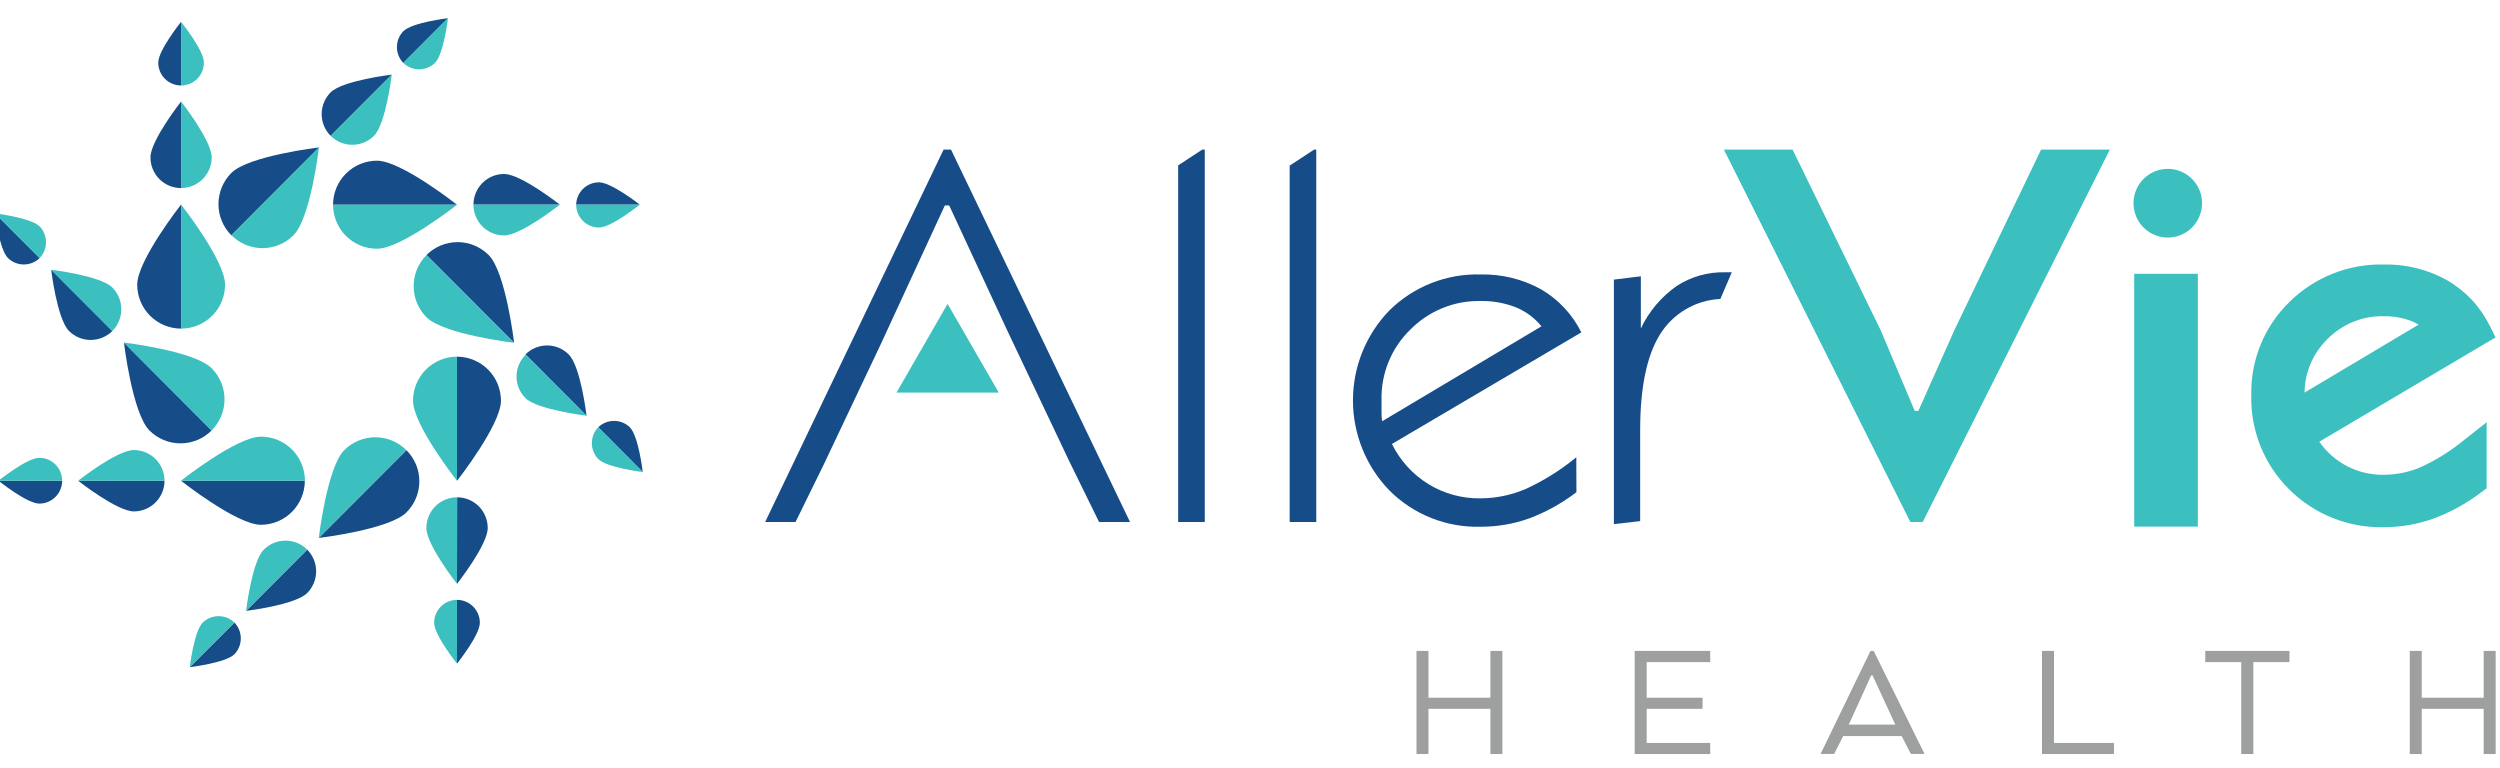 <svg width="166" height="51" viewBox="0 0 166 51" fill="none" xmlns="http://www.w3.org/2000/svg">
<g clip-path="url(#clip0_132_1302)">
<path d="M99.758 50.068H98.962V47.066H94.85V50.068H94.054V43.221H94.85V46.329H98.962V43.221H99.758V50.068Z" fill="#9EA0A0"/>
<path d="M113.05 47.066H109.34V49.331H113.558V50.068H108.544V43.221H113.558V43.965H109.34V46.329H113.05V47.066Z" fill="#9EA0A0"/>
<path d="M124.337 44.847H124.246L122.805 48.016L122.744 48.115H125.855L125.802 48.016L124.337 44.847ZM124.201 43.221H124.413L127.789 50.061H126.879L126.272 48.875H122.388L121.789 50.061H120.886L124.201 43.221Z" fill="#9EA0A0"/>
<path d="M135.589 50.068V43.221H136.385V49.331H140.368V50.068H135.589Z" fill="#9EA0A0"/>
<path d="M146.429 43.221H152.02V43.965H149.623V50.068H148.818V43.965H146.429V43.221Z" fill="#9EA0A0"/>
<path d="M165.713 50.068H164.916V47.066H160.804V50.068H160.008V43.221H160.804V46.329H164.916V43.221H165.713V50.068Z" fill="#9EA0A0"/>
<path d="M78.23 10.981V34.663H79.997V9.933H79.83L78.23 10.981Z" fill="#164C88"/>
<path d="M85.633 10.997V34.663H87.4V9.933H87.256L85.633 10.997Z" fill="#164C88"/>
<path d="M91.793 27.96L102.353 21.667C101.901 21.111 101.317 20.677 100.654 20.406C99.907 20.114 99.111 19.972 98.31 19.988C97.444 19.97 96.584 20.129 95.782 20.456C94.979 20.782 94.252 21.27 93.644 21.888C93.023 22.491 92.532 23.216 92.204 24.017C91.875 24.819 91.714 25.68 91.733 26.547C91.733 26.835 91.733 27.094 91.733 27.306C91.733 27.519 91.733 27.74 91.778 27.96H91.793ZM104.675 32.68C103.722 33.412 102.666 33.998 101.542 34.42C100.51 34.79 99.421 34.978 98.325 34.975C97.203 35.009 96.086 34.812 95.042 34.398C93.999 33.984 93.05 33.36 92.256 32.566C90.704 30.964 89.836 28.82 89.836 26.588C89.836 24.356 90.704 22.212 92.256 20.611C93.054 19.823 94.004 19.205 95.047 18.795C96.09 18.385 97.205 18.191 98.325 18.224C99.724 18.195 101.105 18.536 102.331 19.212C103.48 19.884 104.408 20.877 105.001 22.07L92.423 29.48C92.966 30.58 93.807 31.505 94.851 32.148C95.887 32.781 97.081 33.108 98.295 33.09C99.338 33.088 100.371 32.873 101.329 32.459C102.527 31.906 103.649 31.201 104.667 30.362L104.675 32.68Z" fill="#164C88"/>
<path d="M107.162 34.8V18.566L108.952 18.346V21.811C109.488 20.682 110.306 19.711 111.327 18.992C112.285 18.369 113.409 18.051 114.551 18.08H114.991L114.232 19.851C113.417 19.888 112.624 20.126 111.922 20.542C111.22 20.958 110.63 21.54 110.204 22.237C109.339 23.651 108.907 25.758 108.907 28.56V34.602L107.162 34.8Z" fill="#164C88"/>
<path d="M63.147 9.933H62.654L50.805 34.663H52.823L54.681 30.878L58.459 22.906L62.738 13.641H63.026L66.872 21.925L71.007 30.643L72.979 34.663H75.035L63.147 9.933Z" fill="#164C88"/>
<path d="M127.379 27.283L129.769 21.925L135.527 9.933H140.094L127.668 34.663H126.848L114.468 9.933H119.027L124.876 21.925L127.137 27.283H127.379Z" fill="#3BBFBF"/>
<path d="M153.021 26.068C153.027 25.405 153.165 24.75 153.425 24.141C153.686 23.532 154.064 22.98 154.538 22.518C155.027 22.021 155.612 21.629 156.258 21.367C156.904 21.106 157.597 20.98 158.294 20.998C158.929 20.987 159.56 21.101 160.152 21.333C160.307 21.394 160.457 21.468 160.6 21.553L153.021 26.068ZM160.782 31C160.001 31.34 159.16 31.519 158.309 31.524C157.465 31.544 156.63 31.354 155.878 30.971C155.126 30.587 154.48 30.023 154 29.328L165.705 22.404L165.326 21.644C164.7 20.37 163.71 19.312 162.481 18.605C161.204 17.894 159.762 17.535 158.301 17.563C157.141 17.534 155.987 17.739 154.908 18.166C153.829 18.593 152.847 19.233 152.02 20.048C151.192 20.852 150.54 21.819 150.104 22.887C149.668 23.956 149.457 25.104 149.486 26.258C149.459 27.413 149.668 28.562 150.1 29.633C150.531 30.705 151.177 31.677 151.997 32.49C152.823 33.315 153.808 33.963 154.892 34.395C155.975 34.828 157.135 35.035 158.301 35.005C159.426 35.004 160.542 34.809 161.601 34.428C162.736 34.004 163.802 33.415 164.765 32.68L165.114 32.421V28.036L163.695 29.153C162.806 29.894 161.824 30.515 160.774 31" fill="#3BBFBF"/>
<path d="M141.711 18.179H145.936V34.967H141.711V18.179ZM146.217 13.49C146.217 13.801 146.154 14.109 146.031 14.395C145.909 14.681 145.729 14.939 145.503 15.152C145.277 15.366 145.009 15.531 144.717 15.637C144.425 15.743 144.115 15.788 143.804 15.77C143.361 15.743 142.935 15.587 142.579 15.321C142.223 15.055 141.953 14.69 141.802 14.272C141.65 13.853 141.624 13.4 141.727 12.967C141.829 12.534 142.056 12.141 142.379 11.835C142.702 11.53 143.107 11.326 143.545 11.249C143.982 11.171 144.433 11.224 144.84 11.399C145.248 11.575 145.596 11.867 145.841 12.238C146.085 12.61 146.216 13.045 146.217 13.49Z" fill="#3BBFBF"/>
<path d="M62.919 20.178L59.528 26.068H66.318L62.919 20.178Z" fill="#3BBFBF"/>
<path d="M12.601 44.3C12.601 44.3 14.983 44.019 15.567 43.441C15.838 43.158 15.989 42.781 15.989 42.389C15.989 41.996 15.838 41.619 15.567 41.336L12.601 44.3Z" fill="#164C88"/>
<path d="M16.341 40.561C16.341 40.561 19.603 40.173 20.399 39.376C20.779 38.992 20.992 38.475 20.992 37.935C20.992 37.396 20.779 36.878 20.399 36.495L16.341 40.561Z" fill="#164C88"/>
<path d="M21.166 35.72C21.166 35.72 25.847 35.165 26.985 34.025C27.257 33.754 27.473 33.432 27.621 33.078C27.769 32.723 27.845 32.342 27.845 31.958C27.845 31.573 27.769 31.193 27.621 30.838C27.473 30.483 27.257 30.161 26.985 29.891L21.166 35.72Z" fill="#164C88"/>
<path d="M-0.099 31.92C-0.099 31.92 1.79 33.44 2.61 33.44C3.012 33.44 3.398 33.28 3.682 32.995C3.967 32.71 4.127 32.323 4.127 31.92H-0.099Z" fill="#164C88"/>
<path d="M5.188 31.92C5.188 31.92 7.768 33.957 8.891 33.957C9.43 33.957 9.947 33.742 10.328 33.36C10.709 32.978 10.924 32.46 10.924 31.92H5.188Z" fill="#164C88"/>
<path d="M12.017 31.92C12.017 31.92 15.719 34.846 17.327 34.846C18.1 34.844 18.841 34.535 19.387 33.986C19.933 33.438 20.24 32.695 20.24 31.92H12.017Z" fill="#164C88"/>
<path d="M-0.334 14.166C-0.334 14.166 -0.053 16.56 0.531 17.138C0.813 17.409 1.19 17.561 1.582 17.561C1.973 17.561 2.35 17.409 2.632 17.138L-0.334 14.166Z" fill="#164C88"/>
<path d="M3.399 17.913C3.399 17.913 3.786 21.181 4.583 21.979C4.965 22.359 5.482 22.573 6.02 22.573C6.559 22.573 7.076 22.359 7.458 21.979L3.399 17.913Z" fill="#164C88"/>
<path d="M8.23 22.747C8.23 22.747 8.784 27.436 9.922 28.583C10.47 29.131 11.212 29.439 11.986 29.439C12.759 29.439 13.502 29.131 14.049 28.583L8.23 22.747Z" fill="#164C88"/>
<path d="M12.024 1.451C12.024 1.451 10.507 3.336 10.507 4.157C10.507 4.56 10.667 4.947 10.951 5.232C11.236 5.517 11.622 5.677 12.024 5.677V1.451Z" fill="#164C88"/>
<path d="M12.024 6.741C12.024 6.741 9.991 9.325 9.991 10.45C9.99 10.718 10.042 10.983 10.144 11.231C10.246 11.478 10.396 11.703 10.585 11.893C10.774 12.082 10.998 12.232 11.245 12.334C11.492 12.436 11.757 12.488 12.024 12.487V6.741Z" fill="#164C88"/>
<path d="M12.024 13.581C12.024 13.581 9.111 17.29 9.111 18.901C9.111 19.675 9.418 20.417 9.965 20.965C10.511 21.512 11.252 21.82 12.024 21.82V13.581Z" fill="#164C88"/>
<path d="M29.745 1.208C29.745 1.208 27.363 1.489 26.779 2.074C26.508 2.357 26.356 2.735 26.356 3.127C26.356 3.519 26.508 3.897 26.779 4.18L29.745 1.208Z" fill="#164C88"/>
<path d="M26.013 4.955C26.013 4.955 22.744 5.343 21.954 6.133C21.573 6.516 21.358 7.036 21.358 7.577C21.358 8.118 21.573 8.638 21.954 9.021L26.013 4.955Z" fill="#164C88"/>
<path d="M21.181 9.789C21.181 9.789 16.5 10.343 15.362 11.483C15.091 11.755 14.875 12.078 14.728 12.433C14.581 12.789 14.505 13.17 14.505 13.554C14.505 13.939 14.581 14.32 14.728 14.675C14.875 15.031 15.091 15.354 15.362 15.625L21.181 9.789Z" fill="#164C88"/>
<path d="M42.482 13.588C42.482 13.588 40.593 12.106 39.774 12.106C39.378 12.106 38.998 12.261 38.714 12.538C38.431 12.815 38.267 13.192 38.257 13.588H42.482Z" fill="#164C88"/>
<path d="M37.173 13.589C37.173 13.589 34.593 11.552 33.471 11.552C32.931 11.552 32.414 11.766 32.033 12.148C31.652 12.53 31.438 13.048 31.438 13.589H37.173Z" fill="#164C88"/>
<path d="M30.345 13.596C30.345 13.596 26.643 10.67 25.035 10.67C24.26 10.67 23.517 10.978 22.97 11.527C22.422 12.076 22.114 12.82 22.114 13.596H30.345Z" fill="#164C88"/>
<path d="M42.68 31.342C42.68 31.342 42.4 28.956 41.823 28.371C41.541 28.099 41.164 27.947 40.772 27.947C40.381 27.947 40.004 28.099 39.722 28.371L42.68 31.342Z" fill="#164C88"/>
<path d="M38.947 27.603C38.947 27.603 38.56 24.327 37.764 23.537C37.576 23.347 37.352 23.196 37.105 23.093C36.858 22.99 36.593 22.937 36.326 22.937C36.059 22.937 35.794 22.99 35.548 23.093C35.301 23.196 35.077 23.347 34.889 23.537L38.947 27.603Z" fill="#164C88"/>
<path d="M34.138 22.762C34.138 22.762 33.584 18.072 32.446 16.932C31.899 16.385 31.157 16.077 30.383 16.077C29.609 16.077 28.867 16.385 28.319 16.932L34.138 22.762Z" fill="#164C88"/>
<path d="M30.345 44.064C30.345 44.064 31.862 42.172 31.862 41.351C31.862 40.948 31.702 40.561 31.418 40.276C31.133 39.991 30.747 39.831 30.345 39.831V44.064Z" fill="#164C88"/>
<path d="M30.345 38.767C30.345 38.767 32.385 36.183 32.385 35.058C32.385 34.518 32.171 34 31.79 33.618C31.409 33.236 30.892 33.022 30.352 33.022L30.345 38.767Z" fill="#164C88"/>
<path d="M30.345 31.928C30.345 31.928 33.258 28.219 33.265 26.608C33.263 25.832 32.955 25.089 32.408 24.541C31.86 23.993 31.119 23.684 30.345 23.682V31.928Z" fill="#164C88"/>
<path d="M12.601 44.3C12.601 44.3 12.881 41.914 13.465 41.336C13.748 41.064 14.124 40.913 14.516 40.913C14.908 40.913 15.284 41.064 15.567 41.336L12.601 44.3Z" fill="#3BBFBF"/>
<path d="M16.341 40.561C16.341 40.561 16.72 37.293 17.517 36.495C17.899 36.112 18.418 35.898 18.958 35.898C19.498 35.898 20.017 36.112 20.399 36.495L16.341 40.561Z" fill="#3BBFBF"/>
<path d="M21.166 35.72C21.166 35.72 21.72 31.03 22.858 29.89C23.405 29.343 24.148 29.035 24.921 29.035C25.695 29.035 26.437 29.343 26.985 29.89L21.166 35.72Z" fill="#3BBFBF"/>
<path d="M-0.099 31.919C-0.099 31.919 1.79 30.399 2.61 30.399C3.012 30.399 3.398 30.56 3.682 30.845C3.967 31.13 4.127 31.516 4.127 31.919H-0.099Z" fill="#3BBFBF"/>
<path d="M5.188 31.92C5.188 31.92 7.768 29.883 8.891 29.883C9.43 29.883 9.947 30.097 10.328 30.479C10.709 30.861 10.924 31.379 10.924 31.92H5.188Z" fill="#3BBFBF"/>
<path d="M12.017 31.919C12.017 31.919 15.719 28.993 17.327 28.993C17.71 28.993 18.09 29.069 18.445 29.216C18.799 29.363 19.121 29.578 19.392 29.85C19.663 30.122 19.878 30.444 20.025 30.799C20.172 31.154 20.248 31.535 20.248 31.919H12.017Z" fill="#3BBFBF"/>
<path d="M-0.334 14.166C-0.334 14.166 2.048 14.455 2.632 15.032C2.903 15.316 3.055 15.693 3.055 16.085C3.055 16.477 2.903 16.855 2.632 17.138L-0.334 14.166Z" fill="#3BBFBF"/>
<path d="M3.399 17.913C3.399 17.913 6.669 18.301 7.458 19.091C7.84 19.474 8.054 19.994 8.054 20.535C8.054 21.076 7.84 21.596 7.458 21.979L3.399 17.913Z" fill="#3BBFBF"/>
<path d="M8.23 22.747C8.23 22.747 12.911 23.301 14.049 24.449C14.322 24.72 14.538 25.042 14.685 25.396C14.833 25.751 14.909 26.132 14.909 26.516C14.909 26.901 14.833 27.281 14.685 27.636C14.538 27.991 14.322 28.313 14.049 28.583L8.23 22.747Z" fill="#3BBFBF"/>
<path d="M12.023 1.451C12.023 1.451 13.541 3.336 13.541 4.157C13.541 4.56 13.381 4.947 13.096 5.232C12.812 5.517 12.426 5.677 12.023 5.677V1.451Z" fill="#3BBFBF"/>
<path d="M12.023 6.741C12.023 6.741 14.056 9.325 14.056 10.45C14.056 10.99 13.842 11.508 13.461 11.89C13.08 12.272 12.563 12.487 12.023 12.487V6.741Z" fill="#3BBFBF"/>
<path d="M12.023 13.581C12.023 13.581 14.944 17.29 14.944 18.901C14.944 19.285 14.868 19.665 14.722 20.02C14.575 20.374 14.36 20.696 14.088 20.967C13.817 21.238 13.495 21.453 13.141 21.599C12.786 21.746 12.407 21.82 12.023 21.82V13.581Z" fill="#3BBFBF"/>
<path d="M29.745 1.208C29.745 1.208 29.465 3.594 28.881 4.18C28.598 4.451 28.222 4.603 27.83 4.603C27.438 4.603 27.062 4.451 26.779 4.18L29.745 1.208Z" fill="#3BBFBF"/>
<path d="M26.014 4.955C26.014 4.955 25.627 8.223 24.83 9.021C24.448 9.401 23.931 9.614 23.393 9.614C22.854 9.614 22.337 9.401 21.955 9.021L26.014 4.955Z" fill="#3BBFBF"/>
<path d="M21.181 9.789C21.181 9.789 20.627 14.478 19.489 15.618C19.219 15.89 18.897 16.106 18.543 16.253C18.189 16.4 17.809 16.476 17.426 16.476C17.042 16.476 16.663 16.4 16.309 16.253C15.954 16.106 15.633 15.89 15.362 15.618L21.181 9.789Z" fill="#3BBFBF"/>
<path d="M42.482 13.588C42.482 13.588 40.593 15.108 39.774 15.108C39.372 15.108 38.986 14.948 38.701 14.663C38.417 14.378 38.257 13.992 38.257 13.588H42.482Z" fill="#3BBFBF"/>
<path d="M37.173 13.588C37.173 13.588 34.593 15.633 33.471 15.633C33.203 15.633 32.938 15.58 32.691 15.477C32.444 15.374 32.219 15.223 32.03 15.034C31.841 14.844 31.692 14.618 31.59 14.37C31.488 14.122 31.436 13.857 31.438 13.588H37.173Z" fill="#3BBFBF"/>
<path d="M30.345 13.596C30.345 13.596 26.643 16.515 25.035 16.515C24.652 16.516 24.272 16.441 23.918 16.295C23.564 16.148 23.241 15.934 22.97 15.662C22.699 15.391 22.484 15.069 22.337 14.715C22.19 14.36 22.114 13.98 22.114 13.596H30.345Z" fill="#3BBFBF"/>
<path d="M42.68 31.342C42.68 31.342 40.298 31.061 39.721 30.475C39.45 30.192 39.299 29.815 39.299 29.423C39.299 29.03 39.45 28.653 39.721 28.37L42.68 31.342Z" fill="#3BBFBF"/>
<path d="M38.947 27.603C38.947 27.603 35.655 27.2 34.897 26.44C34.707 26.251 34.556 26.027 34.453 25.78C34.351 25.533 34.298 25.267 34.298 25C34.298 24.732 34.351 24.467 34.453 24.22C34.556 23.973 34.707 23.748 34.897 23.56L38.947 27.603Z" fill="#3BBFBF"/>
<path d="M34.138 22.762C34.138 22.762 29.457 22.207 28.32 21.067C27.773 20.518 27.466 19.775 27.466 19C27.466 18.225 27.773 17.481 28.32 16.933L34.138 22.762Z" fill="#3BBFBF"/>
<path d="M30.344 44.064C30.344 44.064 28.827 42.172 28.827 41.351C28.827 40.948 28.987 40.561 29.271 40.276C29.556 39.991 29.942 39.831 30.344 39.831V44.064Z" fill="#3BBFBF"/>
<path d="M30.345 38.767C30.345 38.767 28.311 36.183 28.311 35.058C28.311 34.79 28.364 34.525 28.467 34.277C28.57 34.029 28.72 33.805 28.91 33.615C29.099 33.426 29.324 33.276 29.572 33.174C29.819 33.072 30.085 33.02 30.352 33.022L30.345 38.767Z" fill="#3BBFBF"/>
<path d="M30.346 31.928C30.346 31.928 27.425 28.219 27.425 26.608C27.425 25.832 27.733 25.087 28.28 24.539C28.828 23.99 29.571 23.682 30.346 23.682V31.928Z" fill="#3BBFBF"/>
</g>
<defs>
<clipPath id="clip0_132_1302">
<rect width="166" height="51" fill="white"/>
</clipPath>
</defs>
</svg>

